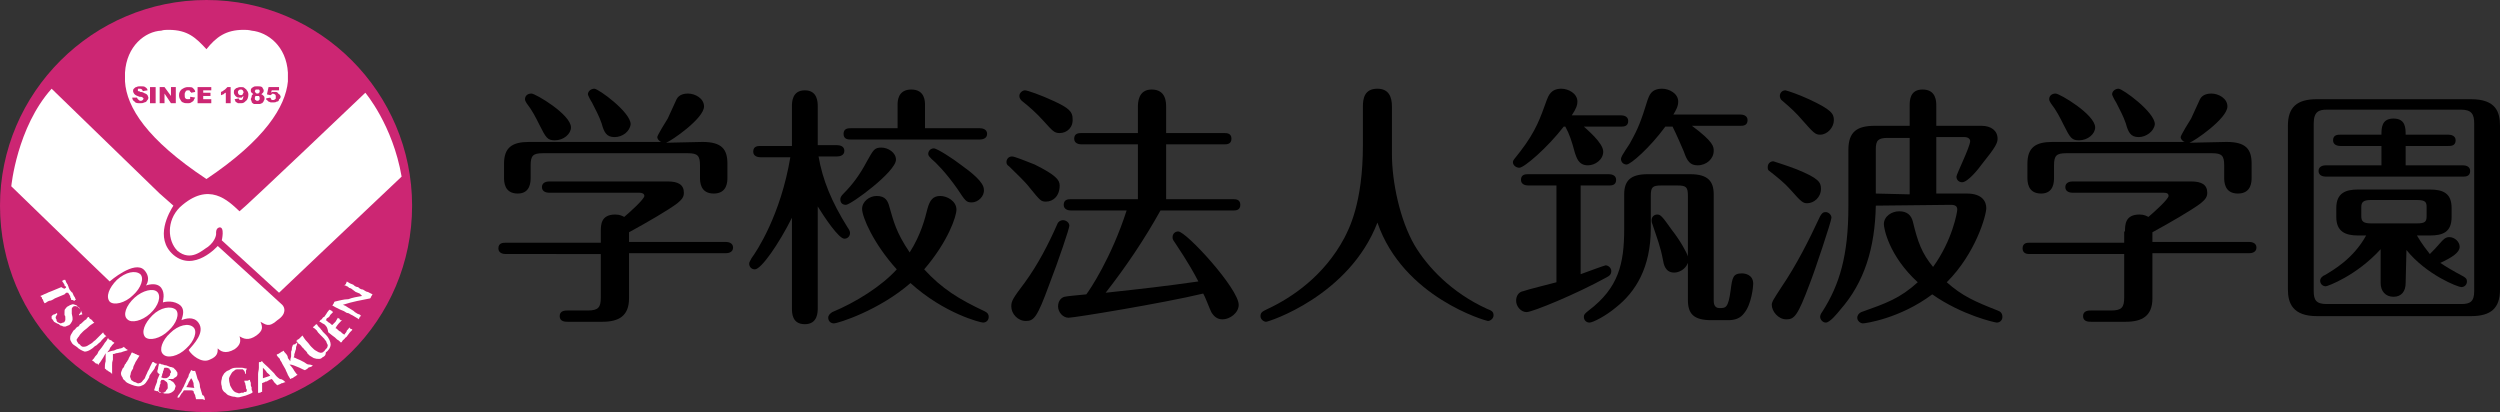 <?xml version="1.0" encoding="utf-8"?>
<!-- Generator: Adobe Illustrator 26.0.1, SVG Export Plug-In . SVG Version: 6.00 Build 0)  -->
<svg version="1.1" id="レイヤー_5" xmlns="http://www.w3.org/2000/svg" xmlns:xlink="http://www.w3.org/1999/xlink" x="0px"
	 y="0px" viewBox="0 0 310 51.1" style="enable-background:new 0 0 310 51.1;" xml:space="preserve">
<rect x="0" y="0" width="310" height="51.1" fill="#333333" stroke="none"/>
<style type="text/css">
	.st0{fill:#CC2673;}
	.st1{fill:#FFFFFF;}
</style>
<g>
	<g>
		<path d="M74.5,28.7c0-0.8,0-2.1,1.8-2.1c0.6,0,0.9,0.2,1.1,0.3c0.6-0.5,2.5-2.2,2.5-2.6c0-0.3-0.3-0.4-0.6-0.4H68.1
			c-0.3,0-0.9-0.1-0.9-0.7c0-0.6,0.6-0.7,0.9-0.7h14.7c1.3,0,2,0.4,2,1.4c0,0.5-0.2,0.8-0.8,1.3c-1.2,0.9-3.8,2.4-6,3.6V30h12
			c0.3,0,0.9,0.1,0.9,0.7c0,0.6-0.6,0.7-0.9,0.7H78v5.6c0,2.2-1.3,2.9-3.3,2.9h-4.3c-0.3,0-1,0-1-0.7c0-0.7,0.7-0.7,1-0.7h2.5
			c1.3,0,1.6-0.4,1.6-1.6v-5.4H62.7c-0.3,0-0.9-0.1-0.9-0.7c0-0.7,0.6-0.7,0.9-0.7h11.8V28.7z M87.1,17.6c2.4,0,3.1,0.9,3.1,2.7V22
			c0,0.5,0,2-1.7,2c-1.7,0-1.7-1.5-1.7-2v-1.5c0-1.2-0.3-1.5-1.5-1.5H67.3c-1.2,0-1.5,0.3-1.5,1.5V22c0,0.5,0,2-1.6,2
			c-1.7,0-1.7-1.5-1.7-2v-1.7c0-2,1-2.7,3.1-2.7h16.4c-0.3-0.1-0.5-0.4-0.5-0.6c0-0.2,1.1-2,1.3-2.3c0.2-0.4,0.9-2,1.1-2.4
			c0.3-0.6,1-0.7,1.4-0.7c0.9,0,2,0.6,2,1.6c0,1.5-4.1,4.3-4.7,4.5L87.1,17.6L87.1,17.6z M68.8,17.4c-0.9,0-1.1-0.3-1.9-1.9
			c-0.5-1-0.9-1.8-1.6-2.7c-0.1-0.2-0.2-0.3-0.2-0.5c0-0.4,0.3-0.7,0.8-0.7c0.5,0,4.9,2.6,4.9,4.2C70.8,16.6,69.9,17.4,68.8,17.4
			 M76.2,17c-1,0-1.3-0.6-1.6-1.7c-0.3-0.9-0.8-1.8-1.2-2.6c-0.2-0.3-0.5-0.9-0.5-1c0-0.4,0.4-0.7,0.8-0.7c0.5,0,4.5,2.9,4.5,4.4
			C78.1,16.3,77.2,17,76.2,17"/>
		<path d="M101.4,38.2c0,0.5,0,2-1.6,2c-1.6,0-1.6-1.4-1.6-2V27c-1.6,3.2-3.8,6.4-4.6,6.4c-0.4,0-0.7-0.3-0.7-0.7
			c0-0.2,0.1-0.3,0.3-0.7c0.6-0.8,3.6-5.3,4.8-12.5h-3.7c-0.3,0-0.9-0.1-0.9-0.7c0-0.7,0.6-0.7,0.9-0.7h3.9v-4.9c0-0.5,0-2,1.6-2
			c1.6,0,1.6,1.5,1.6,2V18h2.4c0.3,0,0.9,0.1,0.9,0.7c0,0.6-0.6,0.7-0.9,0.7h-2.3c0.5,2.9,1.6,5.6,3.6,8.8c0.3,0.4,0.3,0.6,0.3,0.7
			c0,0.4-0.3,0.7-0.7,0.7c-0.7,0-2.5-2.7-3.3-4L101.4,38.2L101.4,38.2z M115,25.9c0.3-1.1,0.7-1.6,1.6-1.6c0.8,0,2,0.6,2,1.7
			c0,0.8-1,3.9-4,7.4c2.2,2.4,4.3,3.7,7.5,5.2c0.4,0.2,0.5,0.4,0.5,0.7c0,0.4-0.3,0.7-0.7,0.7c-0.3,0-4.8-1.1-9-4.9
			c-3.9,3.4-9,5-9.5,5c-0.4,0-0.7-0.3-0.7-0.7c0-0.3,0.2-0.5,0.5-0.7c2.9-1.2,6.1-3.2,8-5.3c-2.9-3.2-4.3-6.5-4.3-7.5
			c0-0.9,0.9-1.6,1.8-1.6c1.1,0,1.4,0.6,1.6,1.4c0.5,1.7,0.8,3.1,2.5,5.6C114.2,29.1,114.7,27.1,115,25.9 M104.2,24.7
			c0-0.2,0.1-0.4,0.4-0.7c1.1-1.1,2-2.3,2.9-4c0.8-1.4,0.9-1.7,1.8-1.7c0.8,0,1.8,0.6,1.8,1.5c0,1.5-5.6,5.6-6.2,5.6
			C104.4,25.4,104.2,25.1,104.2,24.7 M111.3,15.9V13c0-0.4,0-1.9,1.7-1.9c1.7,0,1.7,1.5,1.7,1.9v2.9h6.8c0.3,0,0.9,0.1,0.9,0.7
			c0,0.6-0.6,0.7-0.9,0.7h-16c-0.3,0-0.9,0-0.9-0.7c0-0.7,0.6-0.7,0.9-0.7L111.3,15.9L111.3,15.9z M120.5,25.1
			c-0.7,0-0.8-0.2-1.8-1.7c-1.4-2-2.7-3.3-3.2-3.7c-0.2-0.2-0.4-0.4-0.4-0.6c0-0.4,0.3-0.7,0.7-0.7s2.4,1.3,3.3,2
			c1.4,1,2.9,2.2,2.9,3.1C122.1,24.3,121.3,25.1,120.5,25.1"/>
		<path d="M129.7,25c-0.6,0-0.7-0.1-2-1.7c-0.6-0.8-1.7-1.8-2.6-2.7c-0.2-0.1-0.3-0.3-0.3-0.5c0-0.3,0.2-0.7,0.7-0.7
			c0.3,0,1.8,0.6,2.8,1c2.6,1.3,3.1,1.9,3.1,2.6C131.4,24.3,130.6,25,129.7,25 M132.6,28c0,0.3-1.3,4.2-2.5,7.3
			c-1.5,4.1-1.9,4.5-2.9,4.5c-1,0-1.8-0.9-1.8-1.8c0-0.7,0.2-1,1.7-3c1.6-2.2,2.9-4.7,4-7.2c0.1-0.3,0.4-0.5,0.7-0.5
			C132.2,27.3,132.6,27.6,132.6,28 M131.4,16.5c-0.7,0-0.9-0.3-2-1.5c-0.8-0.9-1.8-1.8-2.7-2.5c-0.1-0.1-0.3-0.3-0.3-0.6
			c0-0.4,0.4-0.7,0.7-0.7c0.3,0,2,0.6,3.5,1.3c2,0.9,2.4,1.4,2.4,2.2C133.1,15.8,132.3,16.5,131.4,16.5 M132.8,26.1
			c-0.3,0-0.9-0.1-0.9-0.7c0-0.7,0.6-0.7,0.9-0.7h8.3v-6.8h-7c-0.3,0-0.9-0.1-0.9-0.7c0-0.7,0.6-0.7,0.9-0.7h7v-3.2
			c0-0.5,0-2.2,1.7-2.2c1.8,0,1.8,1.6,1.8,2.2v3.2h7.2c0.3,0,0.9,0,0.9,0.7c0,0.7-0.6,0.7-0.9,0.7h-7.2v6.8h8.3c0.3,0,0.9,0,0.9,0.7
			c0,0.7-0.6,0.7-0.9,0.7h-9c-2,3.6-4.3,7-6.8,10.2c4.6-0.5,7.3-0.8,11.5-1.4c-1.3-2.5-2.6-4.3-2.9-4.8c-0.3-0.4-0.3-0.5-0.3-0.7
			c0-0.4,0.3-0.7,0.7-0.7c1,0,7.5,7.1,7.5,9.1c0,1-1.1,1.8-2,1.8c-0.7,0-1.1-0.4-1.4-0.9c-0.2-0.4-0.8-2-1-2.3c-5,1.2-16,3-16.7,3
			c-0.7,0-1.3-0.7-1.3-1.4c0-0.7,0.4-1.1,0.8-1.2c0.4-0.1,1.8-0.2,2.7-0.3c0.4-0.5,3.1-4.5,5-10.4L132.8,26.1z"/>
		<g>
			<path d="M169,13.2c0-1,0.2-2.2,1.8-2.2c1.4,0,1.8,1,1.8,2.2v5.9c0,3.5,1,8.2,2.8,11.3c1.6,2.7,4.6,5.9,9,7.9
				c0.5,0.2,0.8,0.3,0.8,0.8c0,0.4-0.4,0.7-0.7,0.7c-0.2,0-10.5-2.9-13.7-12.2c-3.5,9.1-13.5,12.3-13.8,12.3c-0.3,0-0.7-0.3-0.7-0.7
				c0-0.5,0.3-0.6,0.9-0.9c3-1.4,7-4.1,9.5-8.8c0.5-1,2.3-4.2,2.3-11.5L169,13.2L169,13.2z"/>
		</g>
		<g>
			<path d="M193.9,15.7c-2,2.6-4.9,5.1-5.5,5.1c-0.4,0-0.8-0.3-0.8-0.7c0-0.2,0.1-0.3,0.9-1.3c2-2.6,2.5-4.2,3.3-6.4
				c0.2-0.5,0.5-1.4,1.8-1.4c0.9,0,2,0.6,2,1.6c0,0.4-0.1,0.8-0.7,1.7h6.1c0.3,0,0.9,0.1,0.9,0.7c0,0.7-0.6,0.7-0.9,0.7h-4.6
				c0.3,0.3,2.4,2,2.4,3.1c0,1-1,1.7-1.9,1.7c-1.2,0-1.4-1-1.6-1.5c-0.4-1.5-0.7-2.4-1.2-3.3L193.9,15.7L193.9,15.7z M196,34
				c0.8-0.3,3-1.1,3.1-1.1c0.3,0,0.7,0.3,0.7,0.7c0,0.4-0.2,0.6-0.6,0.8c-3.8,2.1-9.2,4.3-9.9,4.3c-0.7,0-1.3-0.7-1.3-1.4
				c0-0.6,0.3-1.1,0.9-1.2c0.5-0.2,3.4-0.9,4.1-1.1V23h-3.5c-0.3,0-0.9-0.1-0.9-0.7c0-0.7,0.6-0.7,0.9-0.7h10c0.3,0,0.9,0.1,0.9,0.7
				c0,0.7-0.6,0.7-0.9,0.7H196L196,34L196,34z M209.3,24.3c0-1.1-0.2-1.3-1.3-1.3h-2c-1.1,0-1.3,0.2-1.3,1.3v4
				c0,4.9-1.9,7.9-4.3,9.8c-1.3,1.1-2.9,1.9-3.3,1.9c-0.4,0-0.7-0.3-0.7-0.7c0-0.3,0.1-0.4,0.6-0.8c3.7-2.8,4.4-5.8,4.4-10.1v-4.3
				c0-1.7,0.8-2.5,2.9-2.5h5.3c2.2,0,2.9,0.9,2.9,2.5v13.1c0,0.3,0,1,0.7,1c0.8,0,1.1,0,1.4-2.2c0.2-1.6,0.3-2.1,1.4-2.1
				c0.3,0,1.4,0.1,1.4,1.3c0,0.3-0.2,2.5-1.1,3.6c-0.5,0.7-1.2,0.9-2,0.9h-2.1c-2.2,0-2.9-0.8-2.9-2.5v-4.6
				c-0.3,0.8-1.1,1.2-1.7,1.2c-1.1,0-1.3-1-1.4-1.6c-0.3-1.6-0.7-2.6-1.3-4.4c-0.1-0.2-0.1-0.4-0.1-0.5c0-0.4,0.3-0.7,0.7-0.7
				c0.4,0,0.6,0.2,1.8,1.9c1.1,1.4,1.9,2.9,2,3.3V24.3z M206.5,15.7c-1.9,2.6-4.3,4.7-4.8,4.7c-0.4,0-0.7-0.3-0.7-0.7
				s1.1-1.8,1.2-2.1c0.9-1.6,1.3-2.6,2.1-5.2c0.2-0.5,0.4-1.4,1.8-1.4c0.9,0,2,0.6,2,1.6c0,0.6-0.3,1.1-0.6,1.6h8.3
				c0.3,0,0.9,0.1,0.9,0.7c0,0.7-0.6,0.7-0.9,0.7h-6c2.7,2,2.7,2.6,2.7,3.1c0,1-0.9,1.8-2,1.8c-0.9,0-1.3-0.5-1.7-1.7
				c-0.3-0.7-0.9-2.1-1.4-3.1L206.5,15.7L206.5,15.7z"/>
		</g>
		<path d="M222.8,21c2.7,1.1,3,1.6,3,2.4c0,1.1-0.9,1.8-1.7,1.8c-0.5,0-0.7-0.1-2.1-1.7c-0.7-0.8-1.7-1.6-2.6-2.3
			c-0.2-0.1-0.2-0.3-0.2-0.5c0-0.4,0.3-0.7,0.7-0.7C220.2,20.1,221.5,20.5,222.8,21 M227.1,27c0,0.4-2.1,6.7-2.7,8.2
			c-1.5,4-1.9,4.4-2.9,4.4c-1,0-1.8-1-1.8-1.8c0-0.4,0.3-0.8,1.2-2.2c1.9-2.8,3.4-5.8,4.8-8.8c0.2-0.3,0.3-0.5,0.7-0.5
			C226.7,26.3,227.1,26.6,227.1,27 M224.3,12.3c2.8,1.3,3.1,1.8,3.1,2.6c0,0.9-0.8,1.8-1.7,1.8c-0.6,0-0.8-0.2-2.3-1.9
			c-0.6-0.7-1.2-1.3-2.5-2.4c-0.1-0.1-0.2-0.3-0.2-0.5c0-0.4,0.3-0.7,0.7-0.7C221.8,11.3,223,11.7,224.3,12.3 M232.6,25.5
			c-0.1,5.2-1.4,9.5-4.4,12.9c-0.4,0.5-1.3,1.6-1.8,1.6c-0.4,0-0.7-0.4-0.7-0.7c0-0.1,0-0.3,0.3-0.7c2.1-3.3,3.2-6.9,3.2-13v-7
			c0-2.3,1.1-3,3.3-3h4.3v-2.5c0-0.6,0-2,1.6-2c1.7,0,1.7,1.5,1.7,2v2.5h5.6c1.2,0,2,0.6,2,1.6c0,0.5-0.2,1-1.9,3.1
			c-0.5,0.7-1.8,2.3-2.5,2.3c-0.4,0-0.7-0.3-0.7-0.7c0-0.3,1.7-3.7,1.7-4.4c0-0.3-0.3-0.5-0.7-0.5h-3.5v7h3.8c1.9,0,2.4,1,2.4,1.8
			c0,0.9-1.3,5.6-4.9,9.2c1.9,1.7,3.5,2.4,6.3,3.5c0.3,0.1,0.6,0.3,0.6,0.8c0,0.4-0.3,0.7-0.7,0.7c-0.2,0-4.3-0.9-8-3.5
			c-4,3-8.3,3.6-8.6,3.6c-0.3,0-0.7-0.3-0.7-0.7c0-0.2,0.1-0.5,0.5-0.7c3.1-1.1,4.8-1.7,7-3.7c-3.6-3.3-4.2-6.7-4.2-7.2
			c0-1,1-1.6,1.9-1.6c1,0,1.5,0.5,1.7,1.3c0.6,2.5,1.1,3.9,2.5,5.6c2.4-3.3,3-6.8,3-7.1c0-0.4-0.2-0.6-0.8-0.6L232.6,25.5z
			 M236.8,24.1v-7h-2.7c-1.2,0-1.5,0.3-1.5,1.4v5.5L236.8,24.1L236.8,24.1z"/>
		<path d="M263.5,28.7c0-0.8,0-2.1,1.8-2.1c0.6,0,0.9,0.2,1.1,0.3c0.6-0.5,2.5-2.2,2.5-2.6c0-0.3-0.2-0.4-0.6-0.4H257
			c-0.3,0-0.9-0.1-0.9-0.7c0-0.6,0.6-0.7,0.9-0.7h14.7c1.3,0,2,0.4,2,1.4c0,0.5-0.2,0.8-0.8,1.3c-1.2,0.9-3.8,2.4-6,3.6V30h12
			c0.3,0,0.9,0.1,0.9,0.7c0,0.6-0.6,0.7-0.9,0.7h-12v5.6c0,2.2-1.3,2.9-3.3,2.9h-4.3c-0.3,0-1,0-1-0.7c0-0.7,0.7-0.7,1-0.7h2.5
			c1.3,0,1.6-0.4,1.6-1.6v-5.4h-11.8c-0.3,0-0.8-0.1-0.8-0.7c0-0.7,0.6-0.7,0.8-0.7h11.8V28.7L263.5,28.7z M276.1,17.6
			c2.4,0,3.1,0.9,3.1,2.7V22c0,0.5,0,2-1.7,2s-1.7-1.5-1.7-2v-1.5c0-1.2-0.3-1.5-1.5-1.5h-18.1c-1.2,0-1.5,0.3-1.5,1.5V22
			c0,0.5,0,2-1.6,2c-1.7,0-1.7-1.5-1.7-2v-1.7c0-2,1-2.7,3.1-2.7h16.4c-0.3-0.1-0.5-0.4-0.5-0.6c0-0.2,1.1-2,1.3-2.3
			c0.2-0.4,0.9-2,1.1-2.4c0.3-0.6,1-0.7,1.4-0.7c0.9,0,2,0.6,2,1.6c0,1.5-4.1,4.3-4.7,4.5L276.1,17.6L276.1,17.6z M257.8,17.4
			c-0.9,0-1.1-0.3-1.9-1.9c-0.5-1-0.9-1.8-1.6-2.7c-0.1-0.2-0.2-0.3-0.2-0.5c0-0.4,0.3-0.7,0.8-0.7c0.5,0,4.9,2.6,4.9,4.2
			C259.8,16.6,258.9,17.4,257.8,17.4 M265.2,17c-1,0-1.3-0.6-1.6-1.7c-0.3-0.9-0.8-1.8-1.2-2.6c-0.2-0.3-0.5-0.9-0.5-1
			c0-0.4,0.4-0.7,0.8-0.7c0.5,0,4.5,2.9,4.5,4.4C267.1,16.3,266.1,17,265.2,17"/>
		<g>
			<path d="M310,35.9c0,2.3-1.1,3.3-3.6,3.3h-19.1c-3,0-3.6-1.6-3.6-3.3V15.6c0-2.3,1.1-3.3,3.6-3.3h19.1c3.1,0,3.6,1.6,3.6,3.3
				V35.9z M306.8,15.3c0-1.1-0.3-1.7-1.6-1.7h-16.7c-0.9,0-1.6,0.2-1.6,1.7v20.8c0,1.1,0.3,1.6,1.6,1.6h16.7c1.1,0,1.6-0.3,1.6-1.6
				V15.3z M305.4,20.5c0.3,0,0.9,0.1,0.9,0.7c0,0.7-0.6,0.7-0.9,0.7h-17c-0.3,0-0.9-0.1-0.9-0.7c0-0.6,0.6-0.7,0.9-0.7h6.9v-2.4
				h-5.1c-0.3,0-0.9-0.1-0.9-0.7c0-0.7,0.6-0.7,0.9-0.7h5.1c0-0.8,0-2,1.5-2c1.5,0,1.5,1.2,1.5,2h5.3c0.3,0,0.9,0.1,0.9,0.7
				c0,0.7-0.6,0.7-0.9,0.7h-5.3v2.4L305.4,20.5L305.4,20.5z M298.3,35.1c0,1-0.5,1.7-1.5,1.7c-1,0-1.6-0.7-1.6-1.7v-4.2
				c-3,3.3-6.6,4.6-6.8,4.6c-0.4,0-0.7-0.3-0.7-0.7c0-0.3,0.3-0.6,0.6-0.7c1-0.6,3.5-2,5.1-4.9h-1c-1.6,0-2.7-0.5-2.7-2.3v-1.1
				c0-1.9,1.2-2.3,2.7-2.3h8.9c1.7,0,2.7,0.5,2.7,2.3v1.1c0,1.9-1.1,2.3-2.7,2.3h-1.6c0.7,1.2,1.3,1.9,1.6,2.3
				c0.5-0.5,0.8-0.8,1.4-1.5c0.2-0.2,0.5-0.6,1-0.6c0.7,0,1.3,0.6,1.3,1.2c0,0.7-0.9,1.3-2.4,2c0.6,0.4,1.4,0.9,2.9,1.7
				c0.3,0.2,0.4,0.3,0.4,0.6c0,0.4-0.3,0.7-0.7,0.7c-0.4,0-4.3-1.5-6.8-4.6L298.3,35.1L298.3,35.1z M300.9,25.7
				c0-0.6-0.1-0.9-1.2-0.9H294c-1,0-1.2,0.3-1.2,0.9v1.1c0,0.6,0.2,0.9,1.2,0.9h5.7c1,0,1.2-0.2,1.2-0.9V25.7z"/>
		</g>
	</g>
	<g>
		<path class="st0" d="M51.1,25.5c0,14.2-11.5,25.6-25.5,25.6C11.5,51.1,0,39.7,0,25.5C0,11.5,11.5,0,25.6,0
			C39.7,0,51.1,11.5,51.1,25.5z"/>
		<path class="st1" d="M17.4,34c0.5,0.5,0.1,1.7-0.9,2.6c-1,1-2.4,1.3-2.9,0.8c-0.5-0.6-0.1-1.7,0.9-2.7
			C15.6,33.7,16.8,33.5,17.4,34z"/>
		<path class="st1" d="M19.5,36.2c0.5,0.5,0.2,1.7-0.9,2.7c-1,0.9-2.3,1.2-2.8,0.7c-0.6-0.5-0.2-1.7,0.9-2.7
			C17.7,36,19,35.7,19.5,36.2z"/>
		<path class="st1" d="M21.8,38.4c0.5,0.5,0.1,1.7-0.9,2.6c-1,1-2.4,1.3-2.9,0.8c-0.5-0.6-0.1-1.7,0.9-2.7
			C19.9,38.1,21.2,37.9,21.8,38.4z"/>
		<path class="st1" d="M24,40.6c0.5,0.5,0.1,1.7-0.9,2.6c-1,1-2.4,1.3-2.9,0.7c-0.5-0.5-0.1-1.7,0.9-2.6C22.1,40.3,23.4,40,24,40.6z
			"/>
		<path class="st1" d="M35,37.8c-0.3-0.3-8-7.3-8-7.3s-2.9,3.3-5.5,1.1c-2.4-2.1-0.5-5.3,0-6.1L19.8,24l-13.4-13
			c-4.3,4.8-5,12.1-5,12.1l9.7,9.4l2.5,2.4c0,0,3.1-2.7,4.3-1.4c0.9,1,0.2,1.9,0.2,1.9s1.3-0.5,1.9,0.3c0.5,0.7,0.2,1.6,0.2,1.8
			c0.3-0.1,1.4-0.3,2.2,0.4c0.5,0.5,0.3,1.2,0.1,1.8c0.5-0.2,1.5-0.5,2.1,0.3c0.9,1.2-0.6,2.7-1.2,3.4c0.3,0.6,1.6,1.7,2.6,1.2
			c1-0.4,1-0.9,1-1.4c0.3,0.3,0.9,0.8,2.1,0.1c0.7-0.5,0.8-1,0.6-1.6c0.5,0.3,1.1,0.6,2.1-0.1c0.8-0.6,0.8-1,0.5-1.7
			c0.6,0.3,1,0.8,2.1-0.2C35.6,38.9,35.3,38.1,35,37.8z"/>
		<path class="st1" d="M45.3,11.5c0,0-15,14.3-15.6,14.7c-1.4-1.3-3.8-3.8-7.4-0.5c-1.7,1.7-1.5,4.2-0.3,5.4
			c1.7,1.4,3.1-0.1,3.8-0.5c1-0.8,1-1.6,1-1.6s-0.1-0.7,0.4-0.8c0.7-0.1,0.3,1.6,0.3,1.6l7.1,6.5l5.9-5.6l9.3-8.8
			C48.7,15.5,45.3,11.5,45.3,11.5z"/>
		<path class="st1" d="M30.2,3.7c0.3,0,0.6,0,1,0.1c2,0.2,4.3,1.9,4.5,5.2v1.1c-0.3,3.1-2.8,7.2-10.1,12.1
			c-7.4-4.9-9.9-8.9-10.1-12.1V9C15.7,5.7,18,3.9,20,3.8c0.3-0.1,0.6-0.1,0.9-0.1c2.4,0,3.4,1,4.7,2.4C26.8,4.6,28,3.7,30.2,3.7z"/>
		<path class="st0" d="M16.4,12.1H17c0,0.1,0.1,0.2,0.1,0.2c0.1,0.1,0.2,0.2,0.3,0.2c0.1,0,0.2,0,0.3-0.1c0,0,0.1-0.1,0.1-0.2
			l-0.1-0.1C17.6,12,17.5,12,17.3,12c-0.3-0.1-0.5-0.2-0.6-0.3c-0.1-0.1-0.2-0.3-0.2-0.4c0-0.1,0-0.2,0.1-0.3
			c0.1-0.1,0.2-0.2,0.3-0.2c0.2-0.1,0.3-0.1,0.5-0.1c0.3,0,0.5,0,0.6,0.1c0.2,0.1,0.3,0.3,0.3,0.4l-0.6,0.1c0-0.1-0.1-0.2-0.1-0.2
			c-0.1-0.1-0.2-0.1-0.3-0.1c0,0-0.1,0-0.2,0c0,0.1,0,0.1,0,0.2c0,0,0,0,0,0.1c0.1,0,0.2,0,0.3,0.1c0.3,0,0.4,0.1,0.6,0.2
			c0.1,0,0.2,0.1,0.3,0.2c0,0.1,0.1,0.2,0.1,0.3c0,0.2-0.1,0.3-0.2,0.4c0,0.1-0.2,0.2-0.3,0.2c-0.2,0.1-0.3,0.1-0.5,0.1
			c-0.3,0-0.6,0-0.7-0.2C16.5,12.5,16.4,12.3,16.4,12.1z"/>
		<rect x="18.6" y="10.8" class="st0" width="0.7" height="2"/>
		<polygon class="st0" points="19.8,10.8 20.4,10.8 21.2,11.9 21.2,10.8 21.8,10.8 21.8,12.8 21.2,12.8 20.4,11.6 20.4,12.8 
			19.8,12.8 		"/>
		<path class="st0" d="M23.6,12l0.6,0.1c-0.1,0.2-0.2,0.3-0.2,0.4c-0.1,0.1-0.3,0.2-0.3,0.2c-0.1,0.1-0.3,0.1-0.4,0.1
			c-0.3,0-0.4,0-0.6-0.1c-0.1,0-0.3-0.2-0.3-0.3c-0.1-0.1-0.2-0.3-0.2-0.6s0.1-0.5,0.3-0.7c0.3-0.2,0.5-0.3,0.8-0.3s0.5,0,0.6,0.1
			c0.2,0.2,0.3,0.3,0.3,0.5l-0.5,0.1c0-0.1-0.1-0.1-0.1-0.1c0-0.1-0.1-0.1-0.1-0.2c-0.1,0-0.2,0-0.2,0c-0.2,0-0.3,0.1-0.3,0.2
			c-0.1,0.1-0.1,0.2-0.1,0.3c0,0.3,0,0.4,0.1,0.5c0.1,0.1,0.2,0.1,0.3,0.1c0.2,0,0.3,0,0.3-0.1C23.5,12.2,23.6,12.1,23.6,12z"/>
		<polygon class="st0" points="24.5,10.8 26.2,10.8 26.2,11.2 25.2,11.2 25.2,11.5 26.1,11.5 26.1,11.9 25.2,11.9 25.2,12.3 
			26.2,12.3 26.2,12.8 24.5,12.8 		"/>
		<path class="st0" d="M28.6,10.8v2H28v-1.3c-0.1,0-0.2,0.1-0.3,0.2c-0.1,0-0.2,0.1-0.3,0.1v-0.4c0.3-0.1,0.3-0.2,0.5-0.3
			c0.1-0.1,0.2-0.2,0.3-0.3H28.6z"/>
		<path class="st0" d="M29.1,12.3l0.5-0.1c0,0.1,0.1,0.1,0.1,0.2c0,0,0.1,0,0.2,0c0.1,0,0.1,0,0.2-0.1c0-0.1,0.1-0.3,0.1-0.4
			C30.1,12,30,12,30,12.1c-0.1,0-0.2,0-0.3,0c-0.2,0-0.3,0-0.5-0.2c-0.1-0.1-0.2-0.3-0.2-0.4c0-0.2,0-0.3,0.1-0.4
			c0.1-0.1,0.2-0.2,0.3-0.2c0.2-0.1,0.3-0.1,0.4-0.1c0.3,0,0.4,0,0.5,0.1c0.1,0.1,0.3,0.2,0.3,0.3c0.1,0.1,0.2,0.3,0.2,0.5
			c0,0.3-0.1,0.7-0.3,0.8c-0.2,0.2-0.3,0.3-0.6,0.3c-0.2,0-0.3,0-0.4,0c-0.1-0.1-0.2-0.1-0.3-0.2C29.2,12.5,29.1,12.4,29.1,12.3z
			 M30.2,11.5c0-0.2-0.1-0.3-0.1-0.3c-0.1-0.1-0.2-0.1-0.2-0.1c-0.1,0-0.2,0-0.3,0.1c0,0-0.1,0.1-0.1,0.2c0,0.2,0.1,0.3,0.1,0.3
			c0.1,0.1,0.2,0.1,0.3,0.1c0,0,0.1,0,0.2-0.1C30.1,11.6,30.2,11.5,30.2,11.5z"/>
		<path class="st0" d="M31.4,11.7c-0.1-0.1-0.1-0.2-0.2-0.2c-0.1-0.1-0.1-0.2-0.1-0.3c0-0.2,0.1-0.3,0.3-0.4
			c0.1-0.1,0.3-0.1,0.5-0.1c0.3,0,0.4,0,0.6,0.1c0.1,0.2,0.2,0.3,0.2,0.4c0,0.1,0,0.2-0.1,0.3c0,0-0.1,0.1-0.2,0.2
			c0.1,0,0.2,0.1,0.3,0.2c0.1,0.1,0.1,0.2,0.1,0.3c0,0.1,0,0.2-0.1,0.3c0,0.1-0.1,0.2-0.2,0.3c-0.1,0-0.2,0.1-0.3,0.1
			c-0.1,0-0.2,0-0.3,0c-0.2,0-0.3,0-0.4,0c-0.2-0.1-0.3-0.2-0.3-0.3c0-0.1-0.1-0.2-0.1-0.3c0-0.1,0.1-0.2,0.1-0.3
			C31.2,11.8,31.3,11.7,31.4,11.7z M31.6,12.2c0,0.1,0,0.2,0.1,0.2c0.1,0.1,0.1,0.1,0.2,0.1c0.1,0,0.2,0,0.2-0.1
			c0.1,0,0.1-0.1,0.1-0.2c0-0.1,0-0.2-0.1-0.3c0,0-0.1,0-0.2,0c-0.1,0-0.1,0-0.2,0C31.6,12,31.6,12.1,31.6,12.2z M31.6,11.3
			c0,0.1,0.1,0.2,0.1,0.2c0.1,0.1,0.1,0.1,0.2,0.1c0.1,0,0.2,0,0.2-0.1c0.1,0,0.1-0.1,0.1-0.2c0-0.1,0-0.1-0.1-0.2c0,0-0.1,0-0.2,0
			c-0.1,0-0.1,0-0.2,0C31.7,11.2,31.6,11.2,31.6,11.3z"/>
		<path class="st0" d="M33.3,10.8h1.3v0.4h-0.9l-0.1,0.3c0.1-0.1,0.2-0.1,0.2-0.1c0.1,0,0.2,0,0.2,0c0.3,0,0.4,0,0.5,0.2
			c0.2,0.1,0.3,0.3,0.3,0.4c0,0.1-0.1,0.3-0.2,0.3c0,0.2-0.1,0.3-0.3,0.3c-0.1,0.1-0.3,0.1-0.4,0.1c-0.2,0-0.3,0-0.3,0
			c-0.1,0-0.2-0.1-0.3-0.1c-0.1-0.1-0.2-0.2-0.2-0.2C33,12.4,33,12.3,33,12.2l0.5-0.1c0.1,0.1,0.1,0.2,0.2,0.3c0,0,0.1,0,0.2,0
			c0.1,0,0.1,0,0.2-0.1c0.1,0,0.1-0.1,0.1-0.3c0-0.1,0-0.2-0.1-0.3c-0.1,0-0.2-0.1-0.3-0.1l-0.1,0.1c-0.1,0-0.1,0.1-0.2,0.1
			l-0.4-0.1L33.3,10.8z"/>
		<path class="st1" d="M8,35.8c0.1-0.1,0.2-0.1,0.2-0.2c0,0,0-0.1-0.1-0.1C8,35.5,8,35.4,8,35.3c-0.1-0.1-0.1-0.2-0.2-0.3
			c0,0-0.1-0.1-0.1-0.2h0.1l0.1-0.1c0.1,0,0.1,0,0.1,0C8,34.7,8,34.7,8.1,34.7c0,0.1,0.1,0.2,0.1,0.3c0.1,0.1,0.1,0.2,0.2,0.3
			c0,0.1,0.1,0.2,0.1,0.3c0.1,0.2,0.1,0.3,0.2,0.4c0.1,0.1,0.2,0.3,0.3,0.3c0,0.1,0.1,0.2,0.1,0.3c0.1,0.1,0.1,0.2,0.2,0.3
			c0,0.1,0.1,0.2,0.1,0.3c0,0,0,0-0.1,0c0,0.1-0.1,0.1-0.1,0.1S9,37.2,9,37.2c-0.1,0-0.1,0-0.1,0c-0.1,0-0.1-0.1-0.1-0.2
			c-0.1-0.1-0.1-0.2-0.1-0.3c-0.1-0.1-0.1-0.2-0.2-0.3c0,0,0-0.1-0.1-0.1c-0.1,0-0.1,0-0.2,0l-0.2,0.2l-1.2,0.5
			c-0.3,0.2-0.5,0.3-0.7,0.3c-0.3,0.1-0.4,0.3-0.6,0.3c0-0.1-0.1-0.2-0.1-0.2c0-0.1-0.1-0.2-0.1-0.3c-0.1,0-0.1-0.1-0.1-0.2
			c-0.1-0.1-0.1-0.1-0.2-0.2c0.3-0.1,0.4-0.2,0.7-0.3c0.2-0.1,0.4-0.2,0.7-0.3l1.2-0.5C7.9,35.8,8,35.8,8,35.8z"/>
		<path class="st1" d="M9.9,38.3C9.7,38.1,9.6,38,9.5,38c-0.2-0.1-0.3,0-0.4,0c-0.1,0.1-0.2,0.2-0.2,0.3c0,0.1,0,0.2,0,0.3
			c0,0.1,0,0.3,0,0.3C9,39.3,9,39.4,9,39.6c0,0.1-0.1,0.3-0.1,0.3c-0.1,0.2-0.2,0.3-0.3,0.4c-0.2,0.1-0.3,0.1-0.5,0.2
			c-0.2,0-0.3,0-0.4-0.1c-0.2,0-0.3-0.1-0.4-0.2C7,40.1,6.9,40,6.7,39.9c-0.1-0.2-0.2-0.3-0.3-0.4c0-0.2,0-0.3,0-0.3
			C6.6,39,6.6,39,6.7,39c0.2-0.1,0.3-0.1,0.3-0.2l0.1,0.1C7.1,39,7.1,39,7,39.1c0,0.1-0.1,0.2-0.1,0.2c0,0.1,0,0.2,0.1,0.3
			c0,0.1,0,0.2,0.1,0.3C7.2,40,7.3,40,7.5,40.1c0.1,0,0.3-0.1,0.3-0.1C8,40,8,39.9,8.1,39.7c0-0.1,0-0.2,0-0.3c0-0.1,0-0.3-0.1-0.3
			c0-0.2,0-0.3,0-0.4c0-0.2,0-0.3,0.1-0.4c0.1-0.1,0.2-0.3,0.3-0.3c0.2-0.1,0.3-0.2,0.4-0.2c0.2-0.1,0.3-0.1,0.5,0
			c0.1,0,0.3,0.1,0.3,0.2c0.2,0.1,0.3,0.2,0.3,0.3c0.1,0.1,0.2,0.3,0.2,0.4c0.1,0.1,0.1,0.3,0.1,0.3C10.3,39,10.2,39,10.1,39
			c-0.1,0-0.2,0.1-0.3,0.1L9.8,39C10.1,38.7,10.1,38.5,9.9,38.3z"/>
		<path class="st1" d="M8.9,42.5c-0.1-0.2-0.2-0.3-0.2-0.5c0-0.2,0-0.3,0.1-0.5c0.1-0.2,0.2-0.3,0.3-0.5c0.1-0.1,0.3-0.2,0.3-0.3
			c0.1-0.1,0.2-0.2,0.3-0.2c0.1-0.1,0.2-0.2,0.2-0.3c0.1,0,0.2-0.1,0.3-0.2c0.2-0.2,0.3-0.3,0.5-0.4c0.1-0.2,0.2-0.3,0.3-0.3
			c0,0,0.1,0.1,0.1,0.2c0.1,0,0.1,0.1,0.2,0.1c0.1,0.1,0.1,0.1,0.2,0.2c0,0.1,0.1,0.1,0.2,0.2c-0.3,0.2-0.5,0.3-0.8,0.6
			c-0.2,0.2-0.4,0.3-0.6,0.5c-0.3,0.3-0.4,0.4-0.5,0.6c-0.2,0.2-0.2,0.3-0.3,0.4c0,0.2,0.1,0.3,0.1,0.3c0.1,0.2,0.2,0.3,0.3,0.3
			c0.1,0.2,0.3,0.3,0.4,0.3s0.3,0,0.5-0.1c0.2-0.1,0.3-0.2,0.5-0.3c0.2-0.1,0.3-0.3,0.5-0.4c0.2-0.2,0.3-0.3,0.5-0.5
			c0.2-0.2,0.3-0.3,0.5-0.5c0,0.1,0,0.1,0.1,0.2c0,0,0,0.1,0.1,0.1c0,0,0,0.1,0.1,0.1c0,0,0,0,0.1,0.1c-0.1,0-0.2,0.1-0.3,0.2
			c-0.1,0.1-0.2,0.2-0.3,0.3c-0.1,0.2-0.3,0.3-0.4,0.4c-0.1,0.1-0.3,0.3-0.4,0.3c-0.4,0.4-0.9,0.7-1.3,0.7c-0.3-0.1-0.7-0.3-1-0.6
			C9.2,42.8,9,42.7,8.9,42.5z"/>
		<path class="st1" d="M12.5,44.8c-0.1,0.2-0.3,0.3-0.3,0.5c0-0.1-0.1-0.1-0.1-0.2c-0.1,0-0.2,0-0.3-0.1c-0.1-0.1-0.1-0.1-0.2-0.2
			c-0.1,0-0.1-0.1-0.2-0.1c0.2-0.2,0.3-0.3,0.4-0.5c0.2-0.2,0.3-0.3,0.4-0.6l0.4-0.5c0.2-0.3,0.3-0.4,0.4-0.6
			c0.2-0.2,0.3-0.4,0.4-0.6c0,0.1,0.1,0.1,0.1,0.2c0.1,0,0.2,0.1,0.3,0.1c0.1,0.1,0.1,0.1,0.2,0.2c0.1,0,0.1,0.1,0.2,0.1
			c-0.1,0.1-0.2,0.2-0.3,0.3c-0.1,0.2-0.3,0.3-0.3,0.5l-0.3,0.4c0.2-0.1,0.3-0.1,0.6-0.2c0.2,0,0.4-0.1,0.6-0.2
			c0.2,0,0.3-0.1,0.5-0.1c0.2-0.1,0.3-0.1,0.3-0.2c0.1,0.1,0.1,0.1,0.2,0.1c0,0.1,0,0.1,0.1,0.1c0,0.1,0.1,0.1,0.1,0.1
			c0.1,0.1,0.2,0.1,0.2,0.1c-0.1,0-0.2,0.1-0.3,0.1c-0.3,0.1-0.4,0.1-0.6,0.2c-0.2,0-0.4,0.1-0.6,0.1c-0.2,0.1-0.3,0.1-0.4,0.1
			c0,0.3,0,0.4,0,0.7c-0.1,0.3-0.1,0.4-0.1,0.7c0,0.3,0,0.4,0,0.7c0,0.2,0,0.3,0,0.4c-0.1-0.1-0.1-0.2-0.2-0.2
			c-0.1-0.1-0.2-0.1-0.3-0.2c0,0-0.1-0.1-0.2-0.1c0-0.1-0.1-0.1-0.2-0.2c0-0.3,0-0.6,0.1-0.9c0-0.3,0-0.7,0-1
			C12.9,44.2,12.7,44.5,12.5,44.8z"/>
		<path class="st1" d="M15.5,47.2c-0.2-0.1-0.3-0.3-0.3-0.4c-0.1-0.1-0.2-0.3-0.2-0.5c0-0.2,0.1-0.3,0.2-0.6
			c0.1-0.1,0.2-0.2,0.2-0.3c0.1-0.2,0.1-0.3,0.2-0.3c0-0.1,0.1-0.2,0.1-0.2c0.1-0.1,0.1-0.2,0.2-0.3c0.1-0.3,0.2-0.4,0.3-0.6
			c0.1-0.2,0.1-0.3,0.2-0.3c0,0,0.1,0.1,0.2,0.1s0.1,0.1,0.2,0.1c0.1,0,0.2,0.1,0.2,0.1c0.1,0,0.2,0.1,0.3,0.1
			c-0.2,0.3-0.3,0.5-0.5,0.8c-0.1,0.3-0.3,0.5-0.3,0.8c-0.2,0.3-0.3,0.5-0.3,0.7c-0.1,0.3-0.1,0.3,0,0.5c0,0.1,0.1,0.3,0.2,0.3
			c0.1,0.1,0.3,0.2,0.4,0.2c0.2,0.1,0.3,0.2,0.5,0.1c0.1,0,0.3-0.1,0.4-0.3c0.1-0.1,0.3-0.3,0.3-0.4c0.1-0.3,0.2-0.4,0.3-0.7
			c0.1-0.2,0.2-0.3,0.3-0.6c0.1-0.2,0.2-0.4,0.3-0.6c0.1,0,0.1,0,0.2,0c0,0.1,0.1,0.1,0.1,0.1s0.1,0,0.1,0.1c0.1,0,0.1,0,0.2,0
			c-0.1,0.1-0.1,0.2-0.2,0.3c-0.1,0.1-0.1,0.3-0.2,0.4c-0.1,0.1-0.2,0.3-0.3,0.4c-0.1,0.2-0.3,0.3-0.3,0.6c-0.3,0.5-0.5,0.9-0.9,1
			c-0.3,0.2-0.8,0.1-1.3-0.1C15.8,47.5,15.6,47.4,15.5,47.2z"/>
		<path class="st1" d="M19.6,45.7c0-0.2,0.1-0.4,0.1-0.6c0.1,0,0.2,0,0.2,0c0.1,0.1,0.2,0.1,0.3,0.1c0.2,0.1,0.3,0.1,0.4,0.1
			c0.2,0.1,0.3,0.1,0.5,0.2c0.2,0,0.3,0.1,0.4,0.1c0.1,0.1,0.2,0.2,0.3,0.3c0.1,0.1,0.1,0.2,0.2,0.3c0,0.1,0,0.3,0,0.3
			c-0.1,0.2-0.2,0.3-0.3,0.3c-0.1,0.1-0.2,0.2-0.3,0.2C21.3,47,21.2,47,21.2,47c-0.2,0-0.3,0-0.3,0v0.1c0.1,0,0.2,0,0.3,0.1
			c0.1,0.1,0.2,0.1,0.3,0.2c0.1,0.1,0.2,0.3,0.2,0.3c0.1,0.1,0.1,0.3,0,0.4c0,0.2-0.1,0.3-0.2,0.4c-0.1,0.1-0.3,0.2-0.3,0.2
			c-0.2,0.1-0.3,0.1-0.4,0.1c-0.2,0-0.3,0-0.4,0c-0.2-0.1-0.3-0.1-0.4-0.1c-0.1-0.1-0.3-0.1-0.3-0.2c-0.1,0-0.2,0-0.3,0
			c-0.2-0.1-0.3-0.1-0.3-0.1c0.1-0.2,0.1-0.4,0.2-0.6c0.1-0.3,0.2-0.4,0.2-0.7l0.3-0.7C19.4,46.2,19.5,46,19.6,45.7z M20.7,47.4
			c-0.1-0.1-0.3-0.2-0.4-0.3c-0.1,0-0.1,0-0.2,0c0,0,0,0-0.1,0c0,0,0,0.1-0.1,0.2c0,0.1,0,0.2,0,0.3c-0.1,0.1-0.1,0.2-0.1,0.3
			c0,0.1-0.1,0.2-0.1,0.3s0,0.1,0,0.2c-0.1,0.1-0.1,0.2-0.1,0.2c0.1,0,0.1,0,0.2,0.1h0.1c0.1,0,0.2,0,0.3,0c0.1,0,0.2,0,0.2-0.1
			c0.1,0,0.2-0.1,0.2-0.2c0.1-0.1,0.2-0.2,0.2-0.3C20.8,47.7,20.8,47.6,20.7,47.4z M21.2,46.2c0-0.1,0-0.2-0.1-0.3
			c0,0-0.1-0.1-0.1-0.2c-0.1,0-0.2-0.1-0.3-0.1c-0.1,0-0.2,0-0.2,0h-0.1c-0.1,0.1-0.1,0.2-0.1,0.3c-0.1,0.1-0.1,0.2-0.1,0.3
			c-0.1,0.2-0.1,0.2-0.1,0.3c0,0.1-0.1,0.2-0.1,0.3l0.3,0.1c0.1,0,0.1,0,0.2,0c0.1,0,0.2,0,0.3-0.1c0.1,0,0.1-0.1,0.2-0.2
			c0.1,0,0.1-0.1,0.1-0.3C21.2,46.2,21.2,46.2,21.2,46.2z"/>
		<path class="st1" d="M25.4,49.6c-0.1,0-0.2-0.1-0.3-0.1c-0.1,0-0.2,0-0.3,0c-0.1,0-0.1,0-0.2,0c-0.1,0-0.2,0-0.3,0
			c0-0.2-0.1-0.3-0.1-0.5c-0.1-0.2-0.2-0.3-0.2-0.5c-0.1-0.1-0.3-0.1-0.3-0.1c-0.1,0-0.3,0-0.3,0c-0.1,0-0.2,0-0.3,0
			c-0.1,0-0.2,0-0.3,0c-0.1,0.2-0.2,0.3-0.3,0.4c-0.1,0.2-0.2,0.3-0.3,0.5c0,0,0,0-0.1,0h-0.1c-0.1,0-0.1,0-0.2,0H22
			c0-0.1,0.1-0.3,0.2-0.4c0.1-0.1,0.2-0.3,0.3-0.4c0.1-0.3,0.2-0.4,0.3-0.6c0.1-0.3,0.2-0.4,0.3-0.7c0.1-0.3,0.3-0.4,0.3-0.7
			c0.1-0.2,0.2-0.4,0.3-0.6c0.1,0,0.1,0,0.2,0.1c0,0,0,0,0.1,0h0.1h0.1c0.1,0.3,0.2,0.6,0.3,1c0.2,0.3,0.3,0.6,0.3,1
			c0.1,0.3,0.2,0.7,0.3,1C25.3,49,25.4,49.3,25.4,49.6z M23.7,46.9c-0.1,0.2-0.2,0.3-0.3,0.5c-0.1,0.3-0.2,0.4-0.3,0.6l1,0.1
			C24,47.9,24,47.6,24,47.5C23.9,47.2,23.8,47,23.7,46.9z"/>
		<path class="st1" d="M30.1,45.8c-0.2,0-0.4,0-0.7,0c-0.2,0-0.3,0.1-0.4,0.2c-0.2,0.1-0.3,0.3-0.3,0.3c-0.1,0.2-0.2,0.3-0.3,0.6
			c0,0.2,0,0.4,0.1,0.7c0,0.2,0.1,0.3,0.2,0.5c0.1,0.2,0.2,0.3,0.3,0.4c0.1,0.1,0.3,0.2,0.4,0.2c0.2,0.1,0.3,0.1,0.5,0
			c0.1,0,0.2,0,0.2,0c0.1,0,0.1,0,0.2-0.1c0.1,0,0.1,0,0.2,0l0.1-0.1c0,0,0-0.1,0-0.2c0,0-0.1-0.1-0.1-0.2c0-0.3-0.1-0.4-0.1-0.6
			c-0.1-0.1-0.1-0.2-0.1-0.3c0,0,0.1,0,0.2,0c0,0,0.1,0,0.2,0c0.2-0.1,0.3-0.1,0.3-0.1H31c0,0,0,0,0,0.1c0,0.1,0.1,0.2,0.1,0.3
			c0,0,0,0.1,0,0.2c0,0.1,0,0.2,0.1,0.3v0.2c0,0.1,0,0.2,0.1,0.3c0,0.1,0,0.1,0,0.2c-0.2,0.1-0.4,0.2-0.7,0.3
			c-0.2,0.1-0.4,0.1-0.7,0.2c-0.3,0.1-0.5,0.1-0.8,0c-0.3,0-0.5-0.1-0.8-0.2c-0.2-0.1-0.3-0.3-0.5-0.4c-0.2-0.2-0.3-0.4-0.3-0.7
			c-0.1-0.3-0.1-0.6,0-0.9c0-0.3,0.2-0.5,0.3-0.7c0.2-0.2,0.3-0.3,0.6-0.4c0.3-0.2,0.5-0.3,0.9-0.3c0.3,0,0.4,0,0.7,0
			c0.2,0,0.3,0.1,0.6,0.1c0,0.1-0.1,0.2-0.1,0.3c0,0.2,0,0.2,0,0.3l-0.1,0.1C30.4,46,30.2,45.9,30.1,45.8z"/>
		<path class="st1" d="M35.4,47.4c-0.1,0-0.2,0-0.3,0.1c-0.1,0-0.2,0-0.3,0.1c0,0-0.1,0-0.2,0.1c-0.1,0-0.2,0-0.2,0.1
			c-0.2-0.2-0.3-0.3-0.4-0.4c-0.1-0.2-0.2-0.3-0.3-0.4c-0.1,0-0.2,0.1-0.3,0.1c-0.1,0.1-0.2,0.1-0.3,0.2c-0.1,0-0.2,0-0.3,0.1
			c-0.1,0-0.2,0.1-0.3,0.1c0,0.2,0,0.3,0,0.5c0,0.3,0,0.4,0,0.6c0,0,0,0-0.1,0c0,0-0.1,0-0.1,0.1c-0.1,0-0.1,0-0.2,0
			c0,0-0.1,0-0.1,0.1c0-0.1,0-0.3,0-0.4c0-0.2,0-0.3,0-0.6c0-0.2,0-0.4,0-0.7c0-0.2,0-0.4,0-0.7c0-0.3,0.1-0.5,0.1-0.8
			c0-0.2,0-0.4,0-0.6c0-0.1,0-0.1,0.1-0.1c0,0,0,0,0.1,0c0,0,0.1,0,0.1-0.1h0.1c0.2,0.3,0.4,0.4,0.7,0.7c0.3,0.3,0.5,0.5,0.8,0.8
			c0.2,0.3,0.4,0.5,0.7,0.7C35,47,35.2,47.2,35.4,47.4z M32.6,45.6c0,0.3,0,0.4,0,0.7c0,0.2,0,0.4,0,0.6l0.9-0.3
			c-0.1-0.2-0.3-0.3-0.4-0.4C33,46,32.8,45.8,32.6,45.6z"/>
		<path class="st1" d="M36.5,46c0.2,0.3,0.3,0.4,0.4,0.5c-0.1,0-0.2,0.1-0.2,0.1c-0.1,0.1-0.2,0.1-0.3,0.2c0,0-0.1,0.1-0.2,0.1
			s-0.1,0.1-0.2,0.1c-0.1-0.2-0.2-0.3-0.3-0.5c-0.1-0.3-0.2-0.4-0.3-0.7L35,45.1c-0.1-0.3-0.3-0.4-0.3-0.6c-0.2-0.2-0.3-0.3-0.4-0.5
			c0.1-0.1,0.1-0.1,0.2-0.1c0.1-0.1,0.2-0.1,0.3-0.2c0,0,0.1-0.1,0.2-0.1c0.1-0.1,0.1-0.1,0.2-0.1c0,0.1,0.1,0.2,0.2,0.3
			c0.2,0.2,0.3,0.4,0.3,0.6l0.3,0.4c0-0.2,0-0.3,0.1-0.6c0-0.2,0-0.4,0-0.6c0.1-0.2,0.1-0.3,0.1-0.5c0.1-0.2,0.1-0.3,0.1-0.3
			c0,0,0.1,0,0.1-0.1c0.1,0,0.1,0,0.2,0c0-0.1,0.1-0.1,0.1-0.1c0.1-0.1,0.1-0.1,0.2-0.2c0,0.1-0.1,0.3-0.1,0.4
			c-0.1,0.2-0.1,0.3-0.1,0.5c-0.1,0.2-0.1,0.4-0.2,0.6c0,0.2,0,0.3-0.1,0.4c0.3,0.1,0.4,0.2,0.7,0.3c0.2,0.1,0.4,0.2,0.6,0.3
			c0.3,0.2,0.4,0.3,0.6,0.3c0.3,0,0.3,0.1,0.5,0.1c-0.1,0.1-0.2,0.2-0.3,0.2c-0.1,0-0.2,0.1-0.3,0.1c0,0.1-0.1,0.1-0.2,0.2
			c-0.1,0-0.1,0.1-0.2,0.1c-0.3-0.1-0.6-0.3-0.9-0.4c-0.3-0.1-0.6-0.3-1-0.3C36.2,45.5,36.4,45.8,36.5,46z"/>
		<path class="st1" d="M40,44.3c-0.2,0.2-0.3,0.2-0.5,0.2c-0.2,0-0.3,0-0.6-0.1c-0.2-0.1-0.3-0.2-0.5-0.3c-0.1-0.1-0.2-0.2-0.3-0.3
			c0-0.1-0.1-0.2-0.2-0.3c-0.1-0.1-0.1-0.1-0.2-0.2c-0.1-0.1-0.1-0.2-0.2-0.2c-0.2-0.3-0.3-0.4-0.5-0.5c-0.1-0.2-0.2-0.3-0.3-0.3
			c0.1-0.1,0.2-0.1,0.2-0.2c0.1,0,0.2-0.1,0.2-0.1c0.1-0.1,0.1-0.1,0.2-0.2c0.1-0.1,0.1-0.1,0.2-0.2c0.2,0.3,0.3,0.5,0.6,0.8
			c0.2,0.2,0.3,0.4,0.5,0.6c0.3,0.3,0.4,0.4,0.6,0.5c0.2,0.1,0.3,0.2,0.4,0.2c0.2,0.1,0.3,0,0.4,0c0.1-0.1,0.3-0.2,0.3-0.3
			c0.2-0.2,0.3-0.3,0.3-0.4c0.1-0.2,0-0.3-0.1-0.5c0-0.2-0.2-0.3-0.3-0.5c-0.2-0.2-0.3-0.3-0.5-0.5c-0.2-0.2-0.3-0.3-0.4-0.5
			c-0.2-0.2-0.3-0.3-0.5-0.4c0-0.1,0.1-0.1,0.1-0.1c0.1-0.1,0.1-0.1,0.1-0.1c0.1-0.1,0.1-0.1,0.1-0.1c0.1-0.1,0.1-0.1,0.1-0.1
			c0.1,0,0.2,0.1,0.2,0.2c0.1,0.1,0.3,0.3,0.3,0.3c0.1,0.2,0.3,0.3,0.3,0.4c0.2,0.2,0.3,0.3,0.4,0.4c0.4,0.4,0.6,0.9,0.6,1.2
			c0,0.4-0.3,0.8-0.6,1C40.4,44.1,40.2,44.2,40,44.3z"/>
		<path class="st1" d="M40.2,40.2c-0.3-0.1-0.4-0.3-0.6-0.3c0.1-0.2,0.2-0.3,0.3-0.3c0.1-0.2,0.2-0.3,0.3-0.3
			c0.2-0.3,0.3-0.4,0.4-0.6c0.1-0.1,0.2-0.3,0.3-0.3c0,0,0.1,0.1,0.2,0.1c0,0.1,0.1,0.1,0.1,0.1l0.1,0.1c-0.1,0.1-0.2,0.2-0.3,0.3
			c-0.1,0.1-0.1,0.2-0.2,0.3c-0.1,0.1-0.2,0.1-0.3,0.2c0,0.1-0.1,0.2-0.1,0.2c0.2,0.1,0.3,0.3,0.4,0.3c0.2,0.1,0.3,0.3,0.4,0.3
			c0.2-0.2,0.3-0.3,0.4-0.4c0.1-0.2,0.2-0.3,0.3-0.5c0.1,0.1,0.1,0.1,0.2,0.1c0,0.1,0,0.1,0,0.1c0.1,0,0.1,0.1,0.1,0.1
			c0.1,0,0.1,0,0.2,0c-0.3,0.3-0.6,0.6-0.8,1c0.1,0,0.2,0.1,0.3,0.2c0.1,0.1,0.2,0.2,0.3,0.2c0.2,0.2,0.3,0.3,0.5,0.4
			c0.1-0.2,0.3-0.3,0.3-0.5c0.1-0.1,0.3-0.3,0.3-0.4c0,0,0,0,0.1,0.1c0,0,0,0,0.1,0.1h0.1c0.1,0.1,0.1,0.1,0.1,0.1
			c-0.1,0.1-0.2,0.2-0.3,0.3c-0.1,0.1-0.2,0.3-0.3,0.4c-0.1,0.2-0.3,0.3-0.3,0.3c-0.1,0.2-0.2,0.2-0.3,0.3c0,0.1-0.1,0.1-0.1,0.2
			c0,0-0.1,0-0.1,0.1c-0.2-0.2-0.3-0.3-0.5-0.4c-0.2-0.2-0.3-0.3-0.6-0.5l-0.5-0.4C40.6,40.5,40.4,40.4,40.2,40.2z"/>
		<path class="st1" d="M41.6,38.1c-0.2-0.1-0.3-0.2-0.4-0.2c0.1-0.1,0.1-0.2,0.2-0.3c0,0,0-0.1,0.1-0.2c0.5-0.1,1.1-0.3,1.7-0.3
			c0.5-0.2,1.1-0.3,1.7-0.4l-0.3-0.3l-0.5-0.2c-0.1-0.1-0.3-0.2-0.4-0.3c-0.1-0.1-0.3-0.2-0.4-0.2c-0.1-0.1-0.2-0.2-0.3-0.2
			c-0.1-0.1-0.2-0.1-0.3-0.1c0.1-0.1,0.2-0.2,0.2-0.2c0-0.1,0.1-0.2,0.1-0.3c0.3,0.2,0.5,0.3,0.8,0.4c0.2,0.2,0.4,0.3,0.6,0.3
			c0.2,0.2,0.4,0.3,0.6,0.3c0.2,0.1,0.4,0.3,0.6,0.3l0.6,0.3c-0.1,0.1-0.1,0.2-0.2,0.3c0,0,0,0.1-0.1,0.2c-1,0.2-2.2,0.4-3.4,0.8
			c0.1,0,0.2,0.1,0.3,0.1c0.1,0.1,0.2,0.1,0.3,0.2l0.5,0.3c0.2,0.1,0.3,0.2,0.4,0.3c0.2,0.1,0.3,0.2,0.3,0.2c0.1,0,0.2,0.1,0.3,0.1
			c0.1,0.1,0.1,0.1,0.2,0.1c-0.1,0-0.1,0.1-0.1,0.1c0,0.1-0.1,0.1-0.1,0.1c0,0.1-0.1,0.2-0.1,0.3c0,0-0.1-0.1-0.3-0.2
			c-0.2-0.1-0.3-0.2-0.5-0.3c-0.3-0.1-0.4-0.3-0.7-0.3c-0.3-0.2-0.5-0.3-0.8-0.4C42,38.3,41.8,38.2,41.6,38.1z"/>
	</g>
</g>
</svg>

